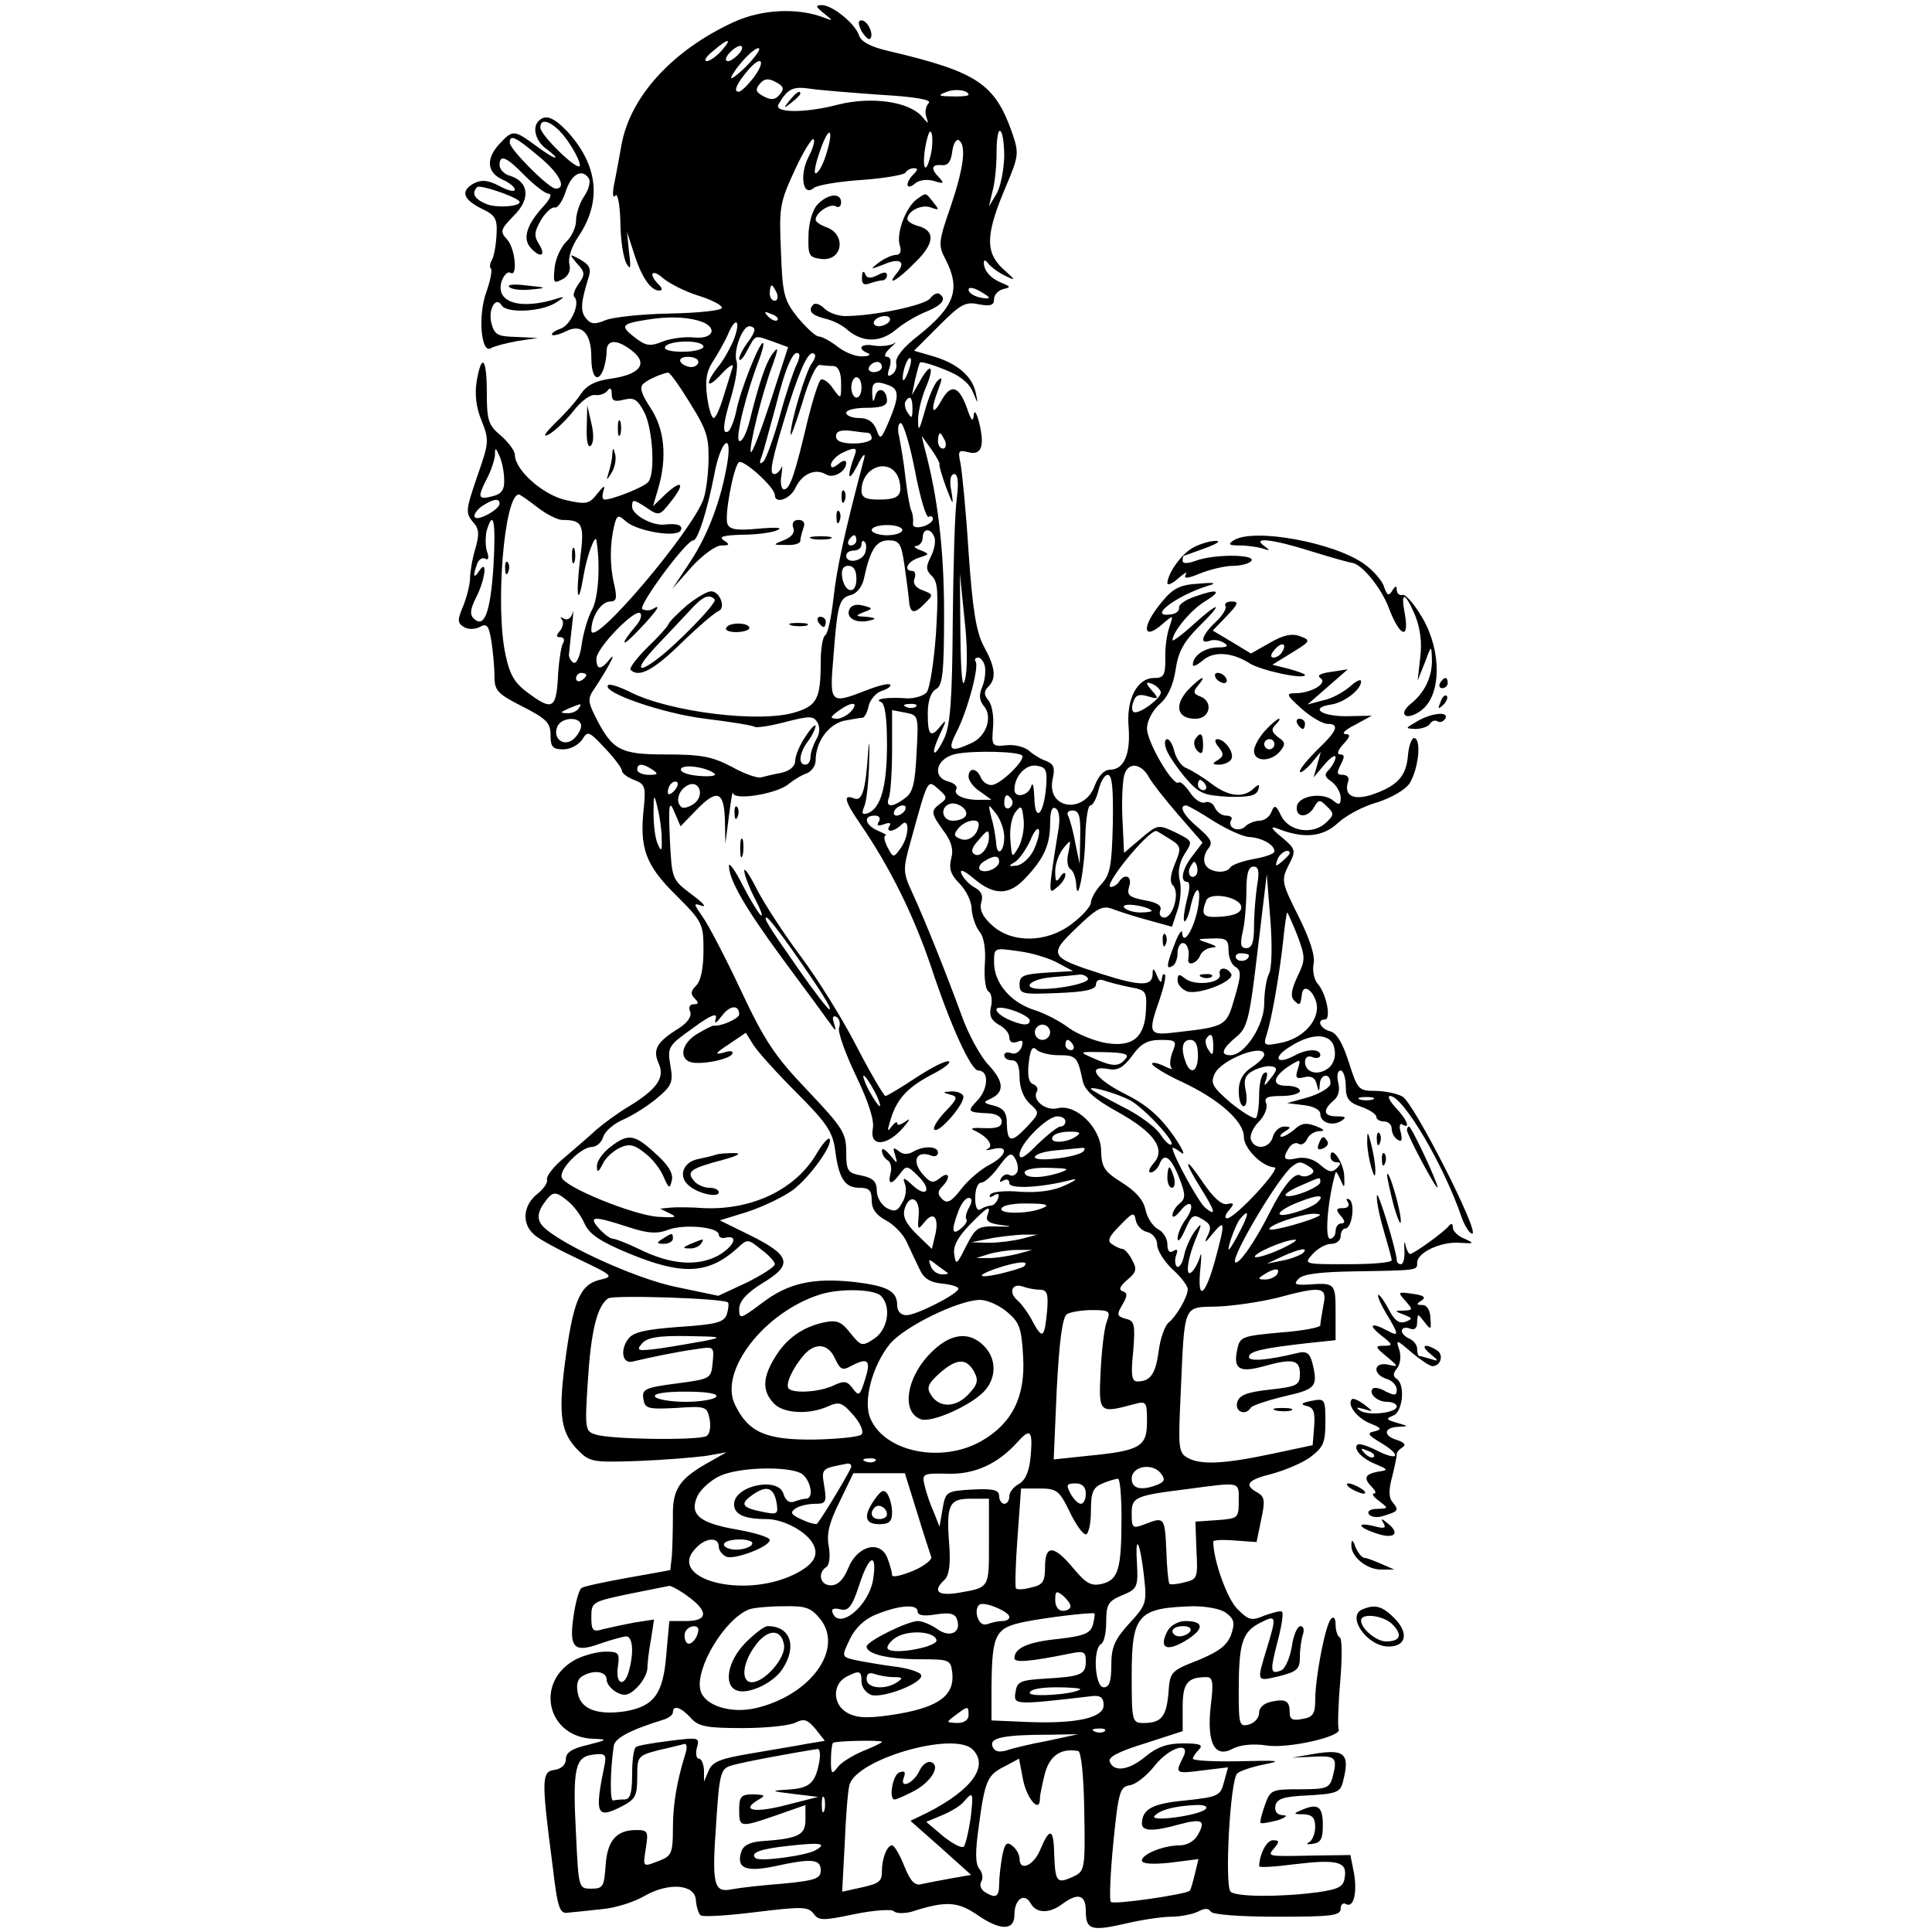 <?xml version="1.0" standalone="no"?>
<!DOCTYPE svg PUBLIC "-//W3C//DTD SVG 20010904//EN"
 "http://www.w3.org/TR/2001/REC-SVG-20010904/DTD/svg10.dtd">
<svg version="1.0" xmlns="http://www.w3.org/2000/svg"
 width="379pt" height="379pt" viewBox="0 0 379 379"
 preserveAspectRatio="xMidYMid meet">
<g transform="translate(0,379) scale(0.1,-0.1)"
fill="#000000" stroke="none">
<path d="M1616 3764 c19 -15 19 -16 -1 -8 -51 19 -120 16 -175 -9 -120 -55
-204 -146 -221 -242 -4 -22 -10 -56 -14 -75 -4 -19 -3 -30 2 -24 4 7 9 -15 10
-51 0 -35 6 -72 12 -82 8 -14 9 -9 5 22 l-4 40 14 -43 c15 -47 33 -72 49 -72
7 0 7 4 -1 12 -21 21 -13 32 9 12 12 -10 43 -26 69 -34 26 -8 47 -19 46 -24 0
-5 -46 -10 -101 -11 -55 -1 -112 -7 -127 -13 -21 -9 -29 -8 -38 3 -12 14 -11
31 5 82 5 16 1 24 -17 34 -22 12 -22 11 -6 -8 16 -17 16 -22 3 -40 -8 -11 -12
-23 -8 -26 12 -12 -8 -56 -28 -62 -11 -4 -18 -9 -16 -12 3 -2 15 1 27 7 31 16
50 -3 50 -51 0 -40 13 -52 24 -23 3 9 6 24 6 35 0 24 21 24 51 0 31 -25 14
-46 -44 -54 -29 -4 -46 -13 -57 -29 -8 -13 -30 -38 -50 -57 -22 -22 -27 -30
-13 -23 12 7 34 28 48 46 15 19 33 33 43 31 9 -1 20 3 24 9 5 7 8 4 8 -7 0
-13 5 -16 24 -11 20 5 27 0 40 -25 16 -31 22 -118 8 -136 -7 -10 -70 -35 -86
-35 -5 0 -5 8 -2 18 4 11 0 9 -12 -6 -16 -21 -22 -22 -62 -13 -45 10 -100 59
-100 89 0 7 -12 24 -27 37 -25 21 -28 30 -28 84 0 69 -10 80 -20 23 -4 -26 -1
-52 10 -78 15 -38 14 -43 -9 -109 -22 -64 -23 -71 -9 -88 13 -14 14 -24 5 -55
-6 -20 -10 -46 -10 -57 0 -11 -6 -35 -13 -53 -12 -28 -12 -34 1 -42 8 -5 21
-5 31 0 14 8 18 3 23 -28 3 -20 6 -51 6 -69 0 -28 6 -34 55 -59 47 -24 55 -32
55 -56 0 -23 4 -28 25 -28 14 0 30 9 37 19 11 18 13 17 45 -17 18 -19 33 -39
33 -44 0 -5 11 -13 24 -18 21 -8 23 -13 19 -54 -9 -79 3 -113 63 -172 52 -52
54 -56 54 -108 0 -34 -5 -60 -14 -69 -11 -11 -12 -17 -3 -26 8 -8 8 -11 -2
-11 -8 0 -11 -6 -7 -15 3 -9 -5 -21 -22 -32 -44 -27 -52 -42 -40 -69 13 -28
-3 -51 -61 -86 -20 -12 -47 -32 -61 -44 -14 -13 -42 -37 -63 -55 -21 -17 -36
-37 -34 -43 2 -6 -7 -19 -20 -29 -27 -22 -30 -58 -5 -79 9 -9 49 -30 87 -48
69 -33 70 -34 40 -41 -38 -10 -51 -43 -67 -164 -13 -102 -8 -136 27 -171 22
-22 29 -23 117 -20 51 2 111 7 133 10 l40 7 -30 -17 c-62 -34 -76 -54 -75
-109 0 -27 -1 -62 -2 -77 -2 -16 -3 -28 -3 -28 0 0 -37 -7 -83 -15 -45 -8 -87
-17 -91 -20 -5 -3 -12 -28 -16 -56 -9 -62 1 -72 53 -53 20 7 43 13 50 14 13 0
16 -30 6 -67 -9 -34 -27 -28 -22 7 4 27 2 30 -24 30 -16 0 -42 -7 -58 -15 -82
-43 -58 -153 34 -156 29 -1 28 -2 -11 -12 -31 -7 -43 -15 -43 -28 0 -11 -9
-19 -22 -21 -26 -3 -26 -19 -4 -188 10 -85 14 -95 31 -92 11 1 41 4 67 7 25 2
62 14 81 25 48 28 100 24 102 -7 1 -13 5 -26 9 -30 3 -4 52 -1 108 6 91 11
103 11 114 -3 10 -14 18 -14 80 -1 39 8 73 10 77 6 5 -5 21 -5 36 -1 65 21 89
20 126 -5 47 -33 75 -33 75 -1 0 31 20 44 32 22 11 -20 37 -20 62 -1 31 23 46
18 46 -14 0 -37 11 -40 80 -24 30 7 70 13 88 13 18 0 42 5 52 10 13 7 21 7 25
0 4 -6 58 -10 131 -10 106 0 124 2 124 16 0 8 5 12 10 9 15 -9 23 21 16 61
l-7 35 -72 -1 c-94 -2 -91 -2 -77 15 10 12 10 15 -3 15 -12 0 -26 -26 -27 -51
0 -3 32 -1 70 4 83 10 103 5 98 -25 -2 -19 -11 -24 -53 -30 -76 -10 -160 -9
-171 1 -12 13 -1 218 13 232 5 5 29 13 54 18 36 7 27 8 -48 6 -51 -1 -93 1
-93 5 0 3 5 11 12 18 9 9 2 12 -31 12 -31 0 -51 -7 -73 -25 -33 -28 -63 -32
-71 -11 -4 9 17 20 69 36 l74 24 0 47 c0 47 9 59 47 59 12 0 14 -10 8 -57 -8
-73 8 -103 44 -83 14 7 39 10 65 6 42 -7 151 18 142 32 -2 4 -1 46 3 92 4 47
4 87 -1 88 -4 2 -8 13 -8 25 0 13 -4 17 -9 11 -11 -11 -31 -114 -31 -160 0
-26 -5 -33 -25 -36 -19 -4 -25 -1 -25 12 0 23 -7 28 -35 22 -15 -3 -25 -11
-25 -22 0 -10 -9 -20 -20 -23 -19 -5 -20 0 -20 66 0 94 7 115 41 133 33 17 34
15 14 -50 -20 -66 -21 -65 25 -54 35 9 40 14 40 38 0 16 3 35 6 44 3 9 1 16
-5 16 -6 0 -14 -18 -17 -41 -4 -22 -13 -43 -21 -46 -21 -8 -22 -2 -7 56 8 30
12 56 9 59 -2 3 -17 -1 -34 -7 -26 -11 -31 -10 -54 13 -20 20 -47 96 -47 132
0 3 19 4 42 2 l43 -3 9 44 c8 36 7 45 -7 53 -28 15 -20 25 29 37 25 7 59 21
75 33 25 19 29 28 29 68 0 46 -1 47 -27 42 -20 -4 -23 -7 -10 -10 14 -3 17
-12 15 -40 l-3 -37 -80 -17 c-94 -20 -139 -22 -165 -8 -18 10 -19 19 -14 123
8 183 4 172 72 174 31 1 84 9 117 17 89 24 99 22 91 -15 -3 -17 -6 -35 -6 -39
0 -4 -36 -11 -79 -14 -75 -7 -79 -8 -84 -34 -8 -37 4 -45 49 -33 60 17 74 14
74 -14 0 -22 -5 -25 -59 -31 -46 -5 -60 -11 -64 -25 -5 -19 17 -27 27 -10 3 4
33 14 66 22 62 14 66 19 54 67 -5 18 -12 22 -28 18 -62 -15 -96 -17 -96 -8 0
11 25 17 113 27 l57 6 0 55 c0 57 -1 58 -55 54 -25 -1 -28 1 -17 12 9 9 44 13
110 14 126 2 122 2 122 17 0 20 47 42 84 39 28 -2 29 -1 9 8 -13 5 -23 15 -23
22 0 8 -3 9 -8 3 -8 -11 -69 -55 -76 -55 -2 0 -7 8 -9 18 -2 9 -3 5 -2 -10 1
-16 -2 -28 -7 -28 -4 0 -8 3 -8 8 -1 21 -39 144 -39 126 -1 -11 6 -43 14 -70
8 -27 15 -52 15 -56 0 -5 -39 -8 -87 -8 -85 0 -86 0 -68 20 10 11 26 20 37 20
10 0 18 7 18 15 0 8 4 15 9 15 13 0 20 49 8 57 -6 3 -7 1 -3 -5 4 -7 1 -12
-10 -12 -13 0 -14 -3 -4 -15 9 -10 9 -15 1 -15 -6 0 -11 -7 -11 -15 0 -8 -5
-15 -11 -15 -11 0 -4 79 11 130 1 3 5 -4 10 -15 7 -17 8 -16 7 8 -1 27 -27 63
-27 38 0 -6 5 -11 12 -11 9 0 9 -3 0 -12 -9 -9 -16 -7 -31 6 -13 12 -30 17
-46 14 -27 -6 -30 -1 -16 21 5 7 13 11 19 7 5 -3 12 1 16 9 3 8 13 15 23 16
13 0 12 3 -6 10 -18 7 -28 6 -41 -6 -9 -8 -21 -15 -26 -15 -5 0 -2 5 6 10 13
8 13 10 -1 10 -9 0 -19 -9 -22 -20 -6 -23 -35 -27 -43 -6 -3 8 4 24 15 35 11
11 18 27 15 36 -5 12 2 15 30 15 20 0 36 5 36 10 0 6 -12 10 -26 10 -30 0 -28
17 5 39 23 14 23 14 17 -6 -6 -18 -3 -20 13 -16 13 3 21 -1 24 -14 4 -16 5
-16 6 0 1 21 21 23 21 2 0 -8 -18 -19 -42 -27 l-43 -12 33 -4 c18 -2 32 -9 32
-17 0 -17 23 -25 41 -14 11 7 9 9 -8 9 -27 0 -29 12 -7 31 10 8 13 21 9 36 -3
13 -1 23 5 23 5 0 10 -14 10 -31 0 -24 6 -32 30 -40 17 -6 30 -15 30 -20 0 -5
7 -9 15 -9 8 0 15 -6 15 -14 0 -8 5 -18 12 -22 8 -5 9 0 6 14 -4 12 -2 20 3
16 17 -10 9 10 -13 33 -12 13 -17 23 -11 23 25 0 105 -134 141 -240 6 -16 15
-30 20 -30 16 0 -115 258 -137 269 -11 6 -35 11 -54 11 -32 0 -34 3 -51 56
-12 38 -24 58 -37 61 -19 5 -27 23 -10 23 13 0 3 51 -14 70 -7 8 -11 26 -8 40
3 16 -8 49 -30 93 -33 66 -34 70 -19 100 15 29 14 31 -14 55 -20 16 -23 22 -9
17 52 -21 90 -17 119 10 16 15 51 34 78 41 27 9 54 24 63 37 17 27 24 85 10
89 -5 2 -11 -13 -13 -33 -3 -42 -21 -61 -71 -78 -37 -12 -56 -1 -46 27 2 6 -2
12 -11 12 -12 0 -12 4 -4 20 8 15 8 20 -1 20 -7 0 -5 8 6 20 14 15 15 20 4 20
-8 1 1 9 19 18 l33 18 -50 -1 c-51 0 -72 17 -29 23 25 4 58 29 58 45 0 6 -10
1 -22 -10 -13 -11 -36 -24 -53 -27 l-30 -8 40 35 39 34 -33 -5 c-21 -3 -28 -7
-21 -12 16 -10 -18 -30 -50 -30 -18 0 -16 -4 13 -30 19 -17 42 -30 51 -30 24
0 20 -13 -19 -50 -19 -19 -35 -38 -35 -43 0 -5 9 1 21 14 l20 24 -7 -25 -7
-25 21 25 c12 14 21 20 22 15 0 -6 -6 -17 -12 -24 -11 -10 -10 -15 5 -25 9 -7
17 -21 17 -31 0 -14 -3 -15 -14 -6 -21 18 -69 10 -72 -11 -3 -23 22 -23 34 -1
9 15 11 15 25 1 15 -14 14 -17 -3 -33 -26 -23 -72 -16 -87 15 -10 21 -13 22
-19 7 -3 -9 -14 -17 -23 -17 -9 0 -22 -5 -28 -11 -13 -13 -36 -3 -28 12 4 5
-1 9 -10 9 -8 0 -18 7 -22 16 -3 8 -12 13 -19 10 -8 -3 -21 6 -30 20 -9 13
-19 22 -22 19 -10 -9 -62 79 -62 106 0 14 10 34 24 47 16 13 27 36 32 67 5 36
16 56 46 86 50 49 41 51 -12 3 -22 -20 -40 -33 -40 -30 0 16 37 61 65 77 34
21 24 25 -23 8 -17 -6 -30 -15 -29 -21 1 -6 -6 -12 -15 -13 -49 -8 8 36 72 56
18 5 13 7 -19 4 -36 -2 -50 -9 -72 -36 -41 -49 -38 -79 4 -41 19 16 19 16 11
-8 -5 -14 -9 -42 -8 -62 0 -33 -3 -38 -22 -38 -33 0 -55 -41 -50 -97 4 -52 -9
-83 -37 -83 -11 0 -22 -12 -29 -30 -20 -58 -96 -48 -83 12 5 22 2 29 -12 35
-10 3 -25 12 -34 20 -9 8 -30 13 -45 11 -28 -3 -29 -1 -26 35 2 21 -2 45 -9
53 -9 11 -9 18 -1 26 17 17 15 38 -8 80 -15 28 -22 71 -30 185 -5 81 -13 160
-16 175 -5 23 -4 26 15 21 26 -7 33 11 22 57 -5 21 -10 27 -11 15 -1 -14 -5
-10 -13 14 -16 45 -32 49 -51 14 -18 -32 -21 -17 -5 24 8 22 8 25 -2 16 -6 -6
-18 -33 -25 -60 -10 -36 -13 -41 -13 -20 -1 15 6 44 14 64 19 44 12 55 -10 16
l-16 -28 6 30 c4 16 8 32 10 34 2 2 24 -4 48 -14 29 -11 47 -25 55 -43 11 -26
11 -26 6 -2 -7 32 -36 57 -83 71 l-38 11 49 49 c42 42 52 48 78 42 23 -4 30
-2 30 10 0 9 8 17 18 20 15 3 15 5 -3 12 -22 9 -35 24 -35 40 0 6 3 5 8 -1 4
-6 18 -17 32 -24 24 -12 24 -11 -4 14 -34 33 -32 68 8 162 25 59 25 64 11 105
-34 95 -68 118 -242 159 -35 8 -54 18 -58 31 -8 23 -52 59 -73 59 -13 0 -12
-3 4 -16z m-201 -74 c-10 -11 -23 -20 -29 -20 -6 1 0 10 13 20 30 26 39 26 16
0z m35 -5 c-7 -8 -17 -15 -22 -15 -6 0 -5 7 2 15 7 8 17 15 22 15 6 0 5 -7 -2
-15z m11 -28 c-19 -18 -30 -25 -26 -17 13 25 48 60 54 55 3 -3 -10 -20 -28
-38z m19 -17 c-12 -16 -26 -30 -31 -30 -11 0 -4 16 19 43 25 29 35 19 12 -13z
m50 -35 c-9 -11 -17 -12 -32 -4 -15 8 -17 13 -8 24 9 11 17 12 32 4 15 -8 17
-13 8 -24z m198 -1 c70 -4 100 -10 94 -16 -6 -6 -8 -18 -5 -27 5 -15 5 -15 -8
0 -26 30 -99 40 -164 24 -64 -17 -127 -17 -118 0 18 31 28 36 62 31 20 -3 83
-8 139 -12z m172 0 c0 -2 -15 -4 -32 -3 -27 0 -29 2 -13 8 18 8 45 4 45 -5z
m-280 -119 c-6 -19 -15 -35 -20 -35 -4 0 0 20 9 45 18 52 28 43 11 -10z m205
-2 c-10 -40 -17 -20 -9 23 5 24 9 32 12 21 2 -10 1 -30 -3 -44z m145 -1 c-1
-26 -7 -58 -15 -72 l-15 -25 7 30 c5 17 8 51 8 77 0 25 3 44 7 41 5 -2 8 -25
8 -51z m-384 0 c-18 -35 -11 -79 10 -61 7 6 50 13 94 16 44 3 83 10 86 14 3 5
10 9 17 9 8 0 8 -3 -1 -12 -17 -17 -15 -33 3 -18 8 7 24 9 37 5 19 -6 21 -5
11 6 -18 18 -16 27 5 25 12 -1 18 8 20 27 2 15 8 25 13 22 15 -10 10 -53 -16
-130 -24 -69 -25 -76 -10 -104 30 -59 18 -92 -53 -149 -29 -22 -46 -43 -44
-54 2 -9 -2 -19 -9 -23 -8 -5 -9 -1 -4 14 4 13 2 21 -5 21 -7 0 -4 8 7 18 10
9 13 13 6 8 -7 -4 -24 -6 -38 -4 -26 5 -35 -6 -12 -15 6 -3 1 -6 -11 -6 -13
-1 -35 8 -49 19 -14 11 -31 20 -37 20 -6 0 -24 17 -41 37 -27 34 -30 45 -33
130 -4 87 -2 96 27 159 17 37 34 64 37 61 3 -3 -1 -18 -10 -35z m-62 -267 c3
-8 1 -15 -4 -15 -6 0 -10 7 -10 15 0 8 2 15 4 15 2 0 6 -7 10 -15z m416 -9 c0
-2 -9 -2 -20 1 -11 3 -20 9 -20 15 0 5 9 4 20 -2 11 -6 20 -12 20 -14z m-415
-44 c-3 -3 -11 0 -18 7 -9 10 -8 11 6 5 10 -3 15 -9 12 -12z m-155 -1 c39 -11
32 -37 -8 -33 -19 2 -47 -2 -62 -8 -25 -10 -33 -9 -56 9 -28 22 -25 26 26 34
38 6 72 6 100 -2z m70 -36 c-6 -15 -19 -39 -30 -53 -29 -36 -24 -48 6 -15 15
16 24 21 21 12 -3 -10 -11 -35 -18 -58 -7 -23 -15 -41 -19 -41 -4 0 -10 19
-13 43 -4 30 -1 49 11 67 9 14 23 38 30 54 15 36 26 29 12 -9z m40 18 c0 -5
-7 -17 -15 -27 -8 -11 -15 -25 -15 -30 1 -6 8 1 16 17 17 31 13 30 50 17 l30
-11 -34 -105 c-19 -58 -36 -103 -39 -101 -5 6 22 117 43 172 11 31 11 36 1 23
-14 -17 -28 -59 -47 -136 -6 -23 -15 -40 -20 -37 -8 5 14 95 39 159 6 16 10
31 8 33 -6 5 -46 -95 -53 -135 -4 -18 -11 -35 -15 -38 -13 -8 -11 14 6 70 8
28 13 57 10 67 -7 20 11 69 25 69 5 0 10 -3 10 -7z m-100 -33 c0 -5 -18 -10
-41 -10 -24 0 -38 4 -34 10 3 6 22 10 41 10 19 0 34 -4 34 -10z m182 -37 c-5
-10 -20 -54 -32 -98 -12 -44 -27 -84 -32 -90 -8 -7 -9 -4 -4 9 4 11 16 56 28
100 19 76 35 112 45 102 3 -2 0 -13 -5 -23z m31 5 c-12 -15 -43 -119 -42 -140
0 -7 10 21 23 62 12 42 27 75 34 74 7 -1 19 -2 27 -2 10 -1 15 -13 15 -34 0
-32 0 -32 -16 -10 -8 12 -19 20 -24 17 -4 -3 -15 -37 -25 -77 -25 -106 -35
-138 -47 -138 -5 0 -8 12 -5 28 2 15 2 21 0 15 -3 -7 -9 -13 -14 -13 -11 0 -6
25 28 135 25 78 41 111 51 100 3 -2 0 -10 -5 -17z m-223 2 c0 -5 -6 -10 -14
-10 -8 0 -18 5 -21 10 -3 6 3 10 14 10 12 0 21 -4 21 -10z m411 -21 c-5 -13
-10 -19 -10 -12 -1 15 10 45 15 40 3 -2 0 -15 -5 -28z m-51 11 c0 -5 -7 -10
-16 -10 -8 0 -12 5 -9 10 3 6 10 10 16 10 5 0 9 -4 9 -10z m-394 -43 c49 -76
54 -88 54 -134 0 -27 -4 -62 -9 -79 -17 -59 -220 -299 -221 -261 0 27 19 57
37 57 12 0 14 6 8 33 -9 36 -9 80 0 116 5 21 8 22 23 8 22 -19 98 -32 107 -18
6 10 -6 15 -31 12 -24 -3 -64 19 -64 35 0 15 2 15 27 -1 26 -18 27 -17 49 11
29 36 22 45 -11 14 l-24 -23 10 34 c18 61 13 117 -15 159 -19 29 -22 41 -13
48 11 9 35 19 47 21 3 1 14 -14 26 -32z m354 3 c0 -11 -4 -20 -10 -20 -5 0
-10 9 -10 20 0 11 5 20 10 20 6 0 10 -9 10 -20z m54 4 c20 -8 20 -22 0 -70
-16 -37 -17 -38 -25 -16 -6 15 -17 22 -34 22 -14 0 -25 5 -25 10 0 6 18 10 40
10 28 0 40 4 40 14 0 22 -18 29 -23 9 -4 -14 -5 -13 -6 5 -1 23 6 26 33 16z
m46 -46 c0 -18 -2 -20 -9 -8 -6 8 -7 18 -5 22 9 14 14 9 14 -14z m5 -122 c10
-52 22 -93 27 -90 4 3 8 1 8 -4 0 -5 -9 -12 -20 -15 -12 -3 -20 -1 -19 6 1 7
0 19 -4 27 -3 8 -8 38 -11 65 -3 28 -9 62 -12 78 -4 15 -2 27 3 27 5 0 18 -42
28 -94z m-92 75 c4 -1 7 -5 7 -11 0 -5 -16 -10 -35 -10 -24 0 -35 5 -35 14 0
10 9 13 28 11 15 -2 30 -4 35 -4z m151 -16 c3 -8 1 -15 -4 -15 -6 0 -10 7 -10
15 0 8 2 15 4 15 2 0 6 -7 10 -15z m-11 -46 c-1 -3 5 -23 13 -45 14 -37 15
-37 10 -6 -4 20 -1 32 6 32 7 0 9 -16 5 -47 -4 -27 -7 -136 -8 -244 -1 -154
-5 -203 -17 -228 -8 -17 -17 -30 -19 -27 -3 2 3 19 12 38 11 23 12 28 2 16
-21 -27 -27 -22 -27 22 0 25 6 42 16 48 13 7 16 31 16 148 0 124 -12 228 -38
324 l-6 25 18 -25 c10 -14 18 -28 17 -31z m-416 4 c-12 -73 -38 -142 -73 -195
l-35 -53 38 43 c21 23 47 42 58 42 17 0 17 2 5 10 -11 7 -1 10 35 11 28 0 59
4 70 9 12 5 -2 6 -36 3 -44 -4 -57 -2 -62 9 -6 16 11 108 22 121 8 8 71 -49
71 -64 0 -19 31 -8 41 15 13 27 39 38 60 25 14 -8 39 6 39 23 0 6 -7 5 -15 -2
-10 -8 -15 -9 -15 -2 0 6 9 16 19 22 26 13 34 13 28 -2 -16 -44 -14 -57 4 -23
11 23 18 29 14 15 -39 -147 -54 -218 -60 -274 -4 -36 -11 -69 -16 -72 -5 -3
-9 -26 -9 -52 0 -72 -7 -86 -49 -99 -69 -22 -246 0 -324 39 -22 11 -41 17 -44
14 -14 -14 108 -56 191 -66 49 -6 93 -13 97 -16 4 -2 31 2 61 10 47 12 54 12
62 -2 5 -9 4 -22 -3 -33 -6 -11 -11 -26 -11 -34 0 -8 -4 -15 -10 -15 -15 0
-12 23 5 46 8 10 14 24 15 29 0 6 -9 -3 -20 -20 -11 -16 -20 -38 -20 -47 0
-11 -10 -20 -27 -24 -16 -3 -33 -7 -40 -9 -7 -2 -33 7 -58 21 -38 20 -60 24
-129 24 -90 0 -105 8 -139 76 -13 26 -14 34 -3 50 25 37 48 79 33 62 -18 -23
-27 -23 -27 0 0 21 76 99 86 89 4 -4 0 -15 -8 -24 -33 -39 -30 -46 5 -9 37 39
46 53 27 41 -5 -3 -14 -3 -20 0 -9 6 86 135 100 135 9 0 27 57 41 128 12 66
36 89 26 25z m-438 -34 c1 -19 -5 -28 -21 -32 -30 -8 -32 -4 -14 32 9 16 16
38 17 48 0 16 1 16 9 -2 5 -11 9 -32 9 -46z m775 -1 c7 -30 -1 -38 -40 -38
-26 0 -34 4 -34 18 1 50 61 66 74 20z m-710 -53 c18 -14 40 -25 49 -25 40 0
44 -8 35 -77 -9 -75 -4 -97 7 -31 6 37 23 82 25 68 8 -48 4 -111 -8 -135 -9
-16 -18 -48 -21 -70 -3 -22 -10 -38 -16 -35 -5 3 -9 10 -9 16 1 6 3 31 6 55 3
24 3 36 1 26 -3 -10 -9 -14 -16 -11 -7 4 -9 4 -5 -1 4 -4 3 -14 -3 -22 -9 -10
-8 -13 0 -13 7 0 9 -5 6 -11 -4 -5 -8 -32 -10 -58 -3 -70 -10 -76 -54 -44 -30
21 -40 36 -49 77 -21 94 -3 316 26 316 2 0 18 -11 36 -25z m-74 7 c0 -11 -41
-34 -48 -27 -4 4 2 13 12 21 22 15 36 18 36 6z m-12 -123 c-6 -91 -18 -123
-39 -102 -8 8 -6 19 5 41 18 35 23 78 6 52 -11 -17 -13 -10 -4 14 3 9 11 13
16 10 6 -4 8 2 3 15 -3 11 -3 30 0 41 13 42 18 17 13 -71z m802 71 c0 -5 -13
-10 -30 -10 -16 0 -30 5 -30 10 0 6 14 10 30 10 17 0 30 -4 30 -10z m63 -14
c3 -7 0 -24 -7 -38 -10 -20 -10 -26 2 -38 12 -11 13 -32 8 -114 -4 -55 -12
-106 -18 -114 -6 -7 -23 -12 -37 -12 -39 3 -68 -1 -53 -7 8 -3 12 -30 12 -83
0 -82 -12 -125 -37 -135 -12 -4 -13 -1 -8 12 5 10 9 50 10 88 1 39 0 48 -2 20
-5 -77 -12 -98 -28 -91 -21 8 -19 -4 11 -48 60 -87 107 -183 141 -284 38 -115
78 -202 92 -202 21 0 20 -34 0 -57 -23 -24 -22 -25 21 -27 15 -1 25 -7 25 -16
0 -11 -10 -14 -35 -13 -19 1 -28 0 -20 -4 27 -12 41 -31 27 -37 -6 -3 -2 -3
11 0 32 8 27 -13 -7 -31 -16 -8 -41 -29 -55 -47 -20 -26 -28 -30 -38 -20 -9 9
-9 15 0 24 18 18 14 32 -4 17 -14 -11 -19 -10 -36 10 -20 25 -9 45 19 34 7 -3
13 0 13 6 0 13 -29 14 -50 1 -9 -5 -19 -5 -27 2 -11 8 -12 7 -7 -8 5 -18 5
-18 -10 0 -9 11 -16 15 -16 9 0 -7 5 -15 11 -19 6 -3 9 -15 6 -25 -6 -24 2
-24 19 -1 12 16 14 16 35 -5 28 -27 17 -44 -11 -18 -17 16 -20 16 -15 3 4 -9
2 -26 -5 -37 -9 -17 -15 -19 -30 -11 -11 6 -20 21 -20 34 0 18 -7 25 -30 30
-27 5 -30 9 -30 46 0 38 -7 48 -76 121 -64 67 -84 97 -131 197 -30 64 -64 129
-75 144 -18 26 -18 27 -1 21 10 -3 1 7 -21 23 -38 29 -38 29 -42 109 -3 69 -1
76 9 52 l12 -28 29 30 c42 44 56 40 58 -16 l1 -48 7 55 c4 30 7 50 8 44 3 -15
87 -1 109 18 10 8 26 18 36 21 9 4 17 15 17 25 0 36 24 70 55 78 16 3 33 6 36
6 4 -1 10 9 13 23 3 13 15 27 27 30 11 4 18 9 15 12 -3 3 -23 -2 -46 -11 -72
-28 -73 -27 -65 67 8 103 11 114 35 120 11 3 22 17 25 33 12 56 24 74 48 74
21 0 25 -6 31 -47 4 -27 8 -58 9 -70 2 -27 10 -29 32 -6 16 16 16 17 -5 25
-14 5 -20 14 -16 23 3 8 1 15 -4 15 -19 0 -10 19 13 26 21 7 21 7 2 15 -11 4
-14 8 -7 8 6 1 12 8 12 16 0 19 16 20 23 1z m-153 -6 c0 -5 -5 -10 -11 -10 -5
0 -7 5 -4 10 3 6 8 10 11 10 2 0 4 -4 4 -10z m17 -25 c-7 -17 -37 -21 -37 -5
0 6 7 10 15 10 8 0 15 5 15 12 0 6 3 9 6 5 4 -3 4 -13 1 -22z m-17 -51 c0 -31
-23 -28 -28 4 -2 15 2 22 12 22 11 0 16 -9 16 -26z m213 -197 c-5 -21 -8 6 -9
89 l-1 119 9 -89 c6 -51 6 -102 1 -119z m39 26 c2 -10 0 -28 -5 -40 -7 -16 -6
-27 3 -38 18 -21 5 -60 -25 -73 -41 -19 -47 -14 -29 21 21 40 45 128 38 139
-3 4 -1 8 5 8 5 0 11 -8 13 -17z m-782 -17 c0 -3 -4 -8 -10 -11 -5 -3 -10 -1
-10 4 0 6 5 11 10 11 6 0 10 -2 10 -4z m1127 -33 c4 -11 -46 -48 -54 -39 -3 3
-3 12 1 21 4 12 12 14 28 9 21 -6 22 -5 8 11 -13 15 -13 18 -1 14 8 -3 16 -10
18 -16z m-1142 -33 c-3 -5 -14 -10 -23 -9 -14 0 -13 2 3 9 27 11 27 11 20 0z
m535 -5 c-7 -8 -20 -15 -29 -15 -13 1 -13 3 3 15 26 19 42 19 26 0z m127 9
c-3 -3 -12 -4 -19 -1 -8 3 -5 6 6 6 11 1 17 -2 13 -5z m1 -91 c-3 -60 -7 -78
-23 -89 -25 -19 -39 -18 -31 2 3 9 6 51 6 93 l0 78 26 -5 c26 -5 26 -6 22 -79z
m-658 53 c0 -7 -7 -19 -15 -26 -19 -16 -41 1 -32 24 8 20 47 21 47 2z m865
-58 c8 -8 -43 -58 -60 -58 -9 0 -18 7 -21 15 -8 19 -24 20 -24 1 0 -7 10 -21
23 -29 l22 -16 -22 0 c-30 -1 -54 9 -47 21 3 5 -4 12 -16 15 -33 9 -23 46 15
54 35 7 122 5 130 -3z m-725 -28 c12 -8 11 -10 -7 -10 -13 0 -23 5 -23 10 0
13 11 13 30 0z m122 -8 c4 -4 -10 -6 -32 -4 -23 2 -37 8 -34 14 6 10 53 2 66
-10z m650 -27 c-5 -55 -22 -69 -23 -19 -1 21 -3 31 -6 22 -5 -19 -33 -25 -33
-7 0 26 22 50 43 47 19 -3 22 -8 19 -43z m202 20 c6 -11 32 -44 58 -74 l47
-54 -19 -25 c-21 -26 -26 -52 -11 -52 6 0 5 -15 -1 -36 -5 -20 -7 -38 -5 -41
3 -2 8 9 12 26 10 47 23 46 15 0 -8 -42 -29 -76 -31 -49 0 8 -7 -1 -14 -20
-17 -43 -18 -53 -5 -45 6 3 10 15 10 26 0 10 5 19 10 19 9 0 14 -14 11 -32 -2
-14 17 -8 23 7 3 8 13 15 23 16 12 1 10 3 -7 9 -24 8 -23 8 8 9 28 1 32 -2 32
-24 0 -13 6 -28 14 -32 11 -7 11 -16 -2 -60 -16 -56 -17 -57 -114 -68 -55 -7
-57 -3 -33 65 8 24 13 45 10 48 -3 3 -5 -1 -6 -9 0 -8 -4 -6 -9 6 -7 17 -9 17
-9 3 -1 -23 -24 -23 -102 2 -100 32 -103 37 -47 90 40 39 51 44 70 37 13 -5
44 -15 70 -22 l47 -13 11 33 c6 18 8 45 4 59 -4 17 0 35 10 51 16 25 16 25
-18 42 -34 16 -35 16 -68 -12 l-33 -28 -3 64 c-2 35 0 74 3 87 7 28 33 26 49
-3z m-71 -91 c-2 -82 -5 -100 -23 -119 -11 -12 -20 -28 -20 -36 -1 -8 -17 -26
-37 -41 -49 -38 -118 -39 -157 -3 -19 17 -25 31 -21 45 4 13 0 22 -13 29 -11
6 -22 18 -26 27 -4 10 5 7 25 -10 39 -33 69 -33 101 2 36 38 48 65 48 107 0
24 4 34 11 29 7 -4 9 -21 5 -43 -20 -125 -20 -127 -3 -112 10 7 17 19 17 25 0
6 -5 4 -10 -4 -8 -12 -10 -10 -10 11 0 14 7 34 16 45 15 18 15 18 10 -8 -4
-15 -2 -30 4 -33 5 -3 10 -16 11 -28 2 -47 17 27 18 91 1 34 5 62 10 62 5 0
12 14 16 30 4 17 12 30 18 30 9 0 11 -28 10 -96z m-861 64 c-7 -7 -12 -8 -12
-2 0 6 3 14 7 17 3 4 9 5 12 2 2 -3 -1 -11 -7 -17z m39 -25 c-9 -6 -19 -9 -23
-7 -14 9 -8 33 10 43 23 13 36 -19 13 -36z m484 1 c-20 -15 -19 -19 6 -54 15
-20 20 -36 15 -54 -5 -20 -1 -32 16 -49 13 -13 24 -35 24 -50 1 -15 8 -35 15
-44 9 -10 13 -34 11 -63 -2 -27 1 -51 7 -55 6 -3 8 -17 5 -30 -4 -17 0 -26 15
-35 12 -6 21 -17 21 -25 0 -9 6 -12 15 -9 11 5 13 2 9 -10 -4 -10 -13 -15 -20
-12 -8 3 -14 1 -14 -4 0 -6 7 -10 15 -10 10 0 15 -10 15 -33 0 -21 8 -41 20
-52 20 -18 20 -18 -7 -47 -30 -31 -37 -29 -38 9 0 20 -6 29 -25 34 -21 5 -22
7 -8 13 29 13 28 34 -3 67 -16 17 -40 61 -53 98 -30 82 -70 182 -96 239 -19
41 -19 46 -4 100 35 127 33 123 55 104 17 -15 18 -18 4 -28z m-547 -69 c1 -25
-1 -27 -8 -10 -5 11 -8 38 -8 60 0 38 1 39 8 10 4 -16 8 -43 8 -60z m687 76
c3 -5 1 -12 -5 -16 -5 -3 -10 1 -10 9 0 18 6 21 15 7z m-91 -32 c-3 -5 -14 -9
-25 -9 -21 0 -26 26 -6 33 15 5 39 -12 31 -24z m-119 11 c-3 -5 -11 -10 -16
-10 -6 0 -7 5 -4 10 3 6 11 10 16 10 6 0 7 -4 4 -10z m195 -52 c0 -30 -15 -40
-16 -10 -1 9 -4 31 -9 47 -7 29 -7 29 8 10 9 -11 17 -32 17 -47z m28 -20 c-13
-22 -13 -22 -16 15 -2 22 3 45 10 54 11 14 13 13 16 -15 2 -17 -3 -41 -10 -54z
m383 51 c26 -16 58 -31 71 -31 24 -2 48 -15 48 -28 0 -5 -18 -11 -40 -15 -22
-4 -42 -11 -46 -16 -9 -15 -44 -10 -50 6 -4 8 -1 22 6 30 10 12 6 19 -19 41
-29 24 -40 44 -24 44 3 0 28 -14 54 -31z m-262 -31 l-1 -53 -9 43 c-4 23 -11
47 -14 52 -3 6 1 10 9 10 13 0 16 -11 15 -52z m-395 30 c-5 -8 -2 -9 10 -5 10
4 15 3 11 -3 -9 -14 9 -12 23 2 17 17 16 -23 -2 -47 -13 -18 -14 -18 -25 3 -6
12 -8 22 -4 23 4 0 -2 4 -14 9 -26 11 -31 30 -7 30 9 0 12 -5 8 -12z m196 -5
c-1 -20 -19 -35 -35 -29 -14 5 -15 9 -5 21 13 16 40 21 40 8z m108 -50 c-7
-15 -22 -29 -33 -31 -17 -2 -18 -1 -4 7 9 6 22 25 30 42 7 18 15 27 17 21 2
-6 -3 -24 -10 -39z m-88 25 c0 -21 -17 -41 -28 -34 -8 4 -6 13 6 26 19 23 22
24 22 8z m355 -4 c22 -14 23 -17 10 -48 -9 -22 -11 -36 -4 -43 14 -14 0 -63
-17 -63 -7 0 -11 6 -8 14 4 9 -6 16 -31 20 -30 6 -35 10 -30 27 7 20 -9 27
-20 9 -3 -5 -11 -10 -16 -10 -17 0 70 108 89 110 1 0 13 -7 27 -16z m235 -28
c0 -2 -7 -9 -15 -16 -13 -11 -14 -10 -9 4 5 14 24 23 24 12z m-570 -16 c0 -13
-28 -25 -38 -16 -3 4 0 11 8 16 20 13 30 12 30 0z m386 -27 c-10 -10 -19 5
-10 18 6 11 8 11 12 0 2 -7 1 -15 -2 -18z m120 -20 c-3 -21 -6 -57 -6 -80 0
-31 -4 -43 -15 -43 -11 0 -13 7 -7 33 4 17 7 53 7 80 0 33 4 47 14 47 10 0 12
-9 7 -37z m23 -174 c-5 -10 -9 -36 -9 -58 0 -42 -38 -101 -66 -101 -21 0 -17
12 10 35 23 18 27 34 43 170 l18 150 7 -89 c4 -51 3 -97 -3 -107z m-54 131 c0
-10 -13 -16 -37 -18 -38 -3 -43 2 -32 31 7 19 69 7 69 -13z m-176 -6 c2 -2 -7
-4 -22 -4 -14 0 -29 5 -32 10 -6 10 42 4 54 -6z m286 -49 c16 -43 16 -48 0
-81 -12 -26 -14 -39 -6 -47 11 -11 12 -9 15 13 2 20 21 9 28 -16 9 -33 -25
-72 -71 -80 -30 -6 -33 -5 -27 14 11 33 26 122 33 185 3 31 7 57 8 57 1 0 10
-20 20 -45z m-470 -54 l30 -16 -52 -3 c-45 -3 -53 -6 -53 -23 0 -19 5 -20 75
-17 55 2 75 7 75 17 0 7 6 11 14 8 8 -3 31 -9 50 -13 34 -6 36 -8 34 -45 -2
-54 -26 -74 -79 -65 -22 4 -55 17 -73 30 -17 13 -48 29 -68 35 -46 15 -78 53
-78 93 0 29 0 29 48 22 26 -3 61 -14 77 -23z m375 15 c0 -11 -19 -15 -25 -6
-3 5 1 10 9 10 9 0 16 -2 16 -4z m-316 -45 c6 -8 -48 -21 -91 -21 -41 0 -24
19 20 23 23 2 47 4 54 5 6 1 14 -2 17 -7z m-684 -71 c0 -8 -36 -24 -50 -22 -3
0 -17 -7 -32 -16 -29 -17 -37 -46 -15 -55 18 -7 76 4 83 15 4 6 -3 8 -17 3
-18 -5 -16 -1 10 16 l34 23 15 -24 c9 -14 47 -56 85 -94 58 -58 70 -76 75
-110 7 -57 19 -76 47 -76 20 0 25 -5 25 -25 0 -17 9 -29 28 -39 15 -8 34 -27
41 -43 7 -15 18 -39 25 -53 8 -18 21 -26 44 -28 18 -2 32 -6 32 -10 0 -10 -82
-52 -102 -52 -11 0 -18 8 -18 19 0 28 -18 38 -83 46 -82 9 -131 -2 -182 -41
-43 -32 -45 -33 -45 -11 1 15 14 30 46 50 60 36 55 54 -23 93 l-61 30 55 17
c30 10 70 29 89 43 34 26 80 91 71 100 -2 3 -14 -10 -25 -29 -41 -70 -126
-111 -221 -107 -25 2 -55 2 -66 1 l-20 -2 20 -10 c15 -7 9 -8 -25 -6 -49 4
-182 58 -188 77 -6 16 38 60 59 60 9 0 19 9 22 19 3 11 20 26 38 34 19 8 49
27 67 42 30 25 33 32 27 65 -6 36 -4 39 44 73 35 26 49 31 45 19 -3 -12 0 -10
12 5 15 21 34 23 34 3z m570 -12 c0 -11 -15 -10 -44 3 -14 7 -23 15 -21 20 6
9 65 -12 65 -23z m40 -23 c0 -8 -7 -15 -15 -15 -8 0 -15 7 -15 15 0 8 7 15 15
15 8 0 15 -7 15 -15z m320 -27 c0 -18 -2 -20 -9 -8 -6 8 -7 18 -5 22 9 14 14
9 14 -14z m238 -7 c3 -15 -3 -30 -13 -37 -20 -15 -45 -8 -45 13 0 9 6 13 15 9
8 -3 15 -1 15 4 0 13 -26 13 -51 -1 -36 -19 -43 -3 -8 18 45 29 83 26 87 -6z
m-513 9 c3 -5 1 -10 -4 -10 -6 0 -11 5 -11 10 0 6 2 10 4 10 3 0 8 -4 11 -10z
m195 -14 c-5 -13 -6 -27 -2 -31 4 -4 -3 -2 -15 4 -13 6 -23 8 -23 4 0 -4 27
-21 60 -36 72 -34 120 -77 120 -107 0 -23 36 -59 60 -60 15 0 -77 -100 -93
-100 -5 0 -4 7 4 16 11 13 10 15 -4 12 -11 -2 -27 13 -47 42 -36 54 -40 46 -5
-10 29 -46 32 -58 9 -39 -13 11 -64 104 -64 117 0 2 8 -2 17 -9 10 -8 2 9 -17
36 -26 36 -51 58 -93 79 -58 29 -77 57 -33 49 18 -4 30 3 47 26 17 24 30 31
56 31 30 0 32 -2 23 -24z m50 -6 c0 -32 -14 -40 -24 -14 -10 27 -7 44 9 44 10
0 15 -10 15 -30z m-273 0 c34 0 37 -3 47 -51 4 -18 23 -35 68 -60 72 -40 96
-73 71 -101 -9 -10 -11 -18 -6 -18 6 0 13 7 17 15 9 25 22 17 39 -25 13 -33
13 -41 1 -51 -8 -6 -14 -17 -14 -23 0 -6 7 -2 15 8 21 27 31 12 11 -16 -9 -12
-16 -29 -16 -38 1 -8 7 0 15 18 13 29 16 31 34 20 16 -9 18 -16 10 -32 -8 -16
-5 -15 10 4 25 30 25 23 3 -58 -20 -69 -34 -73 -27 -8 2 23 2 32 -1 21 -3 -11
-10 -24 -15 -29 -14 -15 -11 20 6 62 14 34 13 35 -1 17 -8 -11 -18 -32 -21
-47 -3 -15 -9 -25 -14 -23 -4 3 -5 13 -2 22 4 11 3 14 -5 9 -8 -5 -12 0 -12
13 0 11 -8 25 -19 30 -10 6 -21 23 -24 38 -4 19 -19 36 -46 53 -35 22 -40 30
-41 62 0 45 -49 93 -85 84 -24 -6 -51 16 -41 33 3 5 0 11 -7 14 -9 3 -12 17
-9 42 3 26 7 34 15 26 6 -6 26 -11 44 -11z m131 -7 c-13 -16 -25 -16 -63 1
-30 13 -29 13 22 12 40 -1 49 -4 41 -13z m272 8 c0 -5 -11 -16 -25 -25 -17
-11 -25 -26 -25 -46 0 -17 4 -30 10 -30 5 0 7 13 4 29 -5 23 -2 32 15 41 12 6
28 10 36 8 11 -2 11 -7 -2 -23 -13 -17 -15 -17 -9 -2 3 11 2 16 -4 12 -6 -3
-10 -23 -10 -44 0 -21 -3 -40 -6 -44 -4 -3 -25 10 -49 29 -37 32 -41 39 -32
58 14 28 97 60 97 37z m-264 -89 c27 -14 89 -81 82 -87 -3 -3 -13 6 -22 20 -9
14 -43 39 -76 55 -33 17 -60 32 -60 34 0 6 53 -10 76 -22z m477 1 c-7 -2 -19
-2 -25 0 -7 3 -2 5 12 5 14 0 19 -2 13 -5z m-603 -43 c0 -5 -4 -10 -10 -10 -5
0 -25 -16 -45 -35 -24 -25 -35 -31 -35 -20 0 21 54 75 74 75 9 0 16 -4 16 -10z
m20 -30 c-20 -13 -53 -13 -45 0 3 6 18 10 33 10 21 0 24 -2 12 -10z m15 -29
c-14 -12 -95 -21 -95 -11 0 5 17 11 38 13 20 2 44 4 52 5 8 1 10 -1 5 -7z
m-130 -41 c-4 -6 -10 -8 -15 -5 -5 3 -12 0 -16 -6 -4 -8 -3 -9 4 -5 7 4 12 2
12 -5 0 -12 62 -9 120 6 15 4 12 0 -10 -10 -23 -11 -53 -15 -88 -13 -29 3 -56
0 -59 -5 -4 -6 -1 -7 7 -2 8 5 11 3 8 -6 -3 -8 -9 -14 -14 -14 -5 0 -14 -3
-20 -7 -7 -5 -11 4 -11 22 0 17 5 30 12 30 6 0 22 14 34 31 20 27 25 30 33 15
5 -9 6 -21 3 -26z m574 11 c9 -6 10 -11 2 -15 -6 -4 -15 -5 -20 -2 -11 7 -34
-20 -61 -74 -28 -56 -61 -103 -67 -96 -9 9 86 169 112 188 13 10 17 10 34 -1z
m-489 -11 c-36 -12 -70 -12 -70 0 0 6 21 10 48 9 38 -1 42 -2 22 -9z m510 -19
c0 -10 -61 -34 -68 -26 -3 2 10 11 29 19 41 18 39 18 39 7z m-1474 -39 c11 -9
25 -29 31 -43 9 -20 31 -35 87 -58 104 -43 155 -41 212 10 20 19 21 19 47 -2
15 -11 27 -24 27 -29 0 -5 -25 -21 -55 -36 l-56 -26 -81 17 c-86 17 -252 95
-268 126 -6 10 -4 23 6 37 18 26 23 27 50 4z m1468 -1 c-14 -13 -74 -31 -74
-22 0 5 17 15 38 23 38 15 53 15 36 -1z m-782 -27 c-2 -27 -2 -28 12 -11 18
23 29 7 20 -28 l-6 -25 -30 29 c-22 22 -28 35 -23 51 10 30 31 19 27 -16z m99
17 c-6 -10 -8 -21 -5 -23 2 -3 -2 -11 -11 -18 -18 -15 -19 -3 -5 34 5 14 14
26 20 26 7 0 8 -6 1 -19z m144 -1 c-28 -12 -88 -12 -80 0 3 6 27 10 53 9 35 0
42 -3 27 -9z m-108 -14 c-4 -11 3 -16 26 -19 25 -3 23 -4 -8 -3 -37 1 -41 -2
-60 -39 -18 -36 -20 -38 -23 -16 -3 16 7 34 29 57 36 37 44 42 36 20z m314
-33 c11 -3 19 -14 19 -25 0 -11 14 -33 30 -48 17 -15 30 -33 30 -39 0 -15 -22
-53 -38 -66 -7 -6 -16 -31 -19 -55 -6 -45 -16 -60 -42 -60 -11 0 -13 13 -8 59
4 53 3 60 -15 64 -17 5 -18 8 -6 28 10 17 10 23 0 26 -8 3 -5 10 9 22 18 15
20 21 10 39 -6 12 -15 22 -19 22 -4 0 -13 4 -20 9 -11 6 -7 15 15 37 25 26 28
27 31 10 2 -10 12 -21 23 -23z m183 5 c-9 -18 -19 -35 -22 -38 -8 -9 10 45 20
58 18 22 19 13 2 -20z m155 28 c-11 -9 -99 -34 -99 -27 0 8 55 27 84 30 11 0
17 -1 15 -3z m-1357 -23 c40 -13 57 -14 80 -5 31 11 98 5 98 -10 0 -5 6 -8 13
-6 27 6 17 -17 -14 -35 -41 -22 -94 -18 -156 13 -23 11 -46 20 -51 20 -5 0
-17 9 -27 20 -22 25 -10 25 57 3z m773 -23 c-16 -4 -46 -8 -65 -8 l-35 1 35 7
c19 4 49 7 65 8 l30 0 -30 -8z m506 -21 c-24 -11 -46 -17 -49 -15 -6 6 58 34
78 34 8 1 -5 -8 -29 -19z m-516 -9 c-16 -4 -41 -8 -55 -8 l-25 0 25 8 c14 4
39 8 55 8 l30 0 -30 -8z m560 1 c-6 -4 -23 -11 -40 -14 l-30 -6 30 14 c35 16
54 19 40 6z m-696 -38 c2 -2 -3 -3 -11 -3 -9 0 -19 7 -22 16 -6 15 -4 15 11 3
10 -7 20 -15 22 -16z m150 13 c-3 -3 -24 -9 -48 -15 -50 -11 -45 -1 7 15 35
10 51 10 41 0z m496 -16 c-3 -5 -14 -10 -23 -10 -15 0 -15 2 -2 10 20 13 33
13 25 0z m-466 -30 c15 0 18 -7 15 -42 -5 -53 -9 -56 -28 -21 -8 16 -22 35
-30 42 -19 16 -10 35 11 27 8 -3 23 -6 32 -6z m-311 -12 c21 -21 14 -66 -13
-84 -24 -16 -26 -15 -47 11 -17 22 -26 26 -51 21 -42 -9 -74 -31 -97 -69 -24
-39 -25 -65 -3 -89 18 -21 69 -24 107 -7 22 10 28 8 50 -17 14 -16 21 -33 16
-38 -5 -5 -47 -9 -93 -10 -94 -1 -129 14 -155 68 -33 66 58 183 168 217 39 12
105 10 118 -3z m-300 -13 c2 -2 1 -12 -2 -23 -6 -16 -19 -20 -94 -25 -66 -5
-90 -10 -100 -24 -16 -22 -11 -49 9 -44 33 8 86 19 122 24 38 6 38 6 35 -26
-3 -32 -4 -32 -71 -41 -61 -8 -68 -11 -65 -30 3 -19 8 -21 64 -18 59 4 61 3
66 -22 3 -15 0 -30 -6 -33 -14 -9 -189 -7 -218 3 -20 6 -21 11 -15 103 6 98
18 149 40 164 11 7 227 0 235 -8z m548 -19 c24 -20 28 -32 31 -87 5 -79 -22
-132 -82 -166 -77 -44 -188 -22 -217 43 -16 34 3 105 38 148 29 34 133 85 176
86 15 0 39 -11 54 -24z m195 -19 c-5 -13 -10 -57 -12 -98 -4 -81 -3 -82 64
-64 26 7 27 6 27 -34 0 -49 -13 -57 -117 -67 l-66 -7 6 138 c5 94 11 141 20
147 6 4 29 8 49 8 35 0 37 -2 29 -23z m-786 -37 c-22 -4 -62 -11 -89 -15 -45
-6 -49 -5 -37 9 10 12 31 16 90 15 65 -1 70 -2 36 -9z m253 -35 c10 -22 15
-24 31 -15 34 18 40 12 28 -26 -10 -32 -12 -34 -24 -18 -11 15 -17 16 -38 6
-28 -13 -78 -16 -88 -6 -7 8 8 41 31 67 22 24 47 21 60 -8z m-233 -75 c-3 -5
-30 -10 -60 -10 -30 0 -57 5 -60 10 -4 6 18 10 60 10 42 0 64 -4 60 -10z m617
-115 c-3 -32 -10 -48 -23 -56 -10 -5 -19 -16 -19 -24 0 -8 -4 -15 -10 -15 -5
0 -10 7 -10 15 0 12 -11 15 -52 13 -52 -3 -53 -4 -59 -38 l-6 -35 -11 28 c-7
15 -15 39 -18 52 -6 24 -4 25 44 24 53 -2 99 19 137 61 26 29 31 25 27 -25z
m-305 -11 c-3 -3 -12 -4 -19 -1 -8 3 -5 6 6 6 11 1 17 -2 13 -5z m-47 -11 c0
-5 -51 -91 -67 -112 -2 -2 -15 1 -30 8 -22 10 -24 14 -12 22 7 5 25 9 38 9 21
0 23 3 18 34 -6 36 -6 35 46 45 4 0 7 -2 7 -6z m602 -35 c-32 -13 -52 -9 -52
11 0 25 40 32 57 11 9 -12 8 -16 -5 -22z m-701 22 c19 -11 27 -50 10 -50 -5 0
-16 -3 -24 -6 -9 -3 -16 3 -20 15 -9 35 -97 17 -97 -20 0 -20 20 -29 64 -29
30 0 72 -21 88 -44 17 -25 6 -45 -35 -65 -102 -49 -252 -7 -191 53 19 20 44
21 44 2 0 -8 7 -16 15 -20 17 -6 85 20 85 33 0 5 -28 14 -62 20 -77 13 -96 30
-80 66 7 14 27 32 45 40 38 17 130 19 158 5z m228 -77 c13 -43 26 -82 28 -88
1 -5 -15 -18 -37 -27 -22 -9 -40 -13 -40 -8 0 5 -4 20 -9 33 -14 37 -59 25
-77 -19 -9 -23 -21 -34 -34 -34 -21 0 -27 24 -9 36 6 4 8 20 5 39 -5 25 0 47
21 89 l27 56 51 0 50 0 24 -77z m401 -10 c0 -101 -6 -122 -38 -130 -21 -5 -31
0 -56 30 -39 47 -56 47 -56 3 0 -28 -4 -35 -26 -40 -15 -4 -28 -5 -31 -2 -2 2
-1 47 3 100 l7 96 36 0 c34 0 39 -4 59 -45 12 -25 26 -45 32 -45 5 0 10 20 10
45 0 38 4 47 23 55 12 5 25 9 30 9 4 1 7 -34 7 -76z m-70 47 c0 -11 -4 -20
-10 -20 -5 0 -14 9 -20 20 -9 17 -8 20 10 20 13 0 20 -7 20 -20z m300 -14 c0
-34 -1 -35 -42 -38 l-43 -3 2 -56 c3 -54 2 -57 -23 -63 -15 -4 -28 -5 -30 -3
-2 2 -5 31 -6 65 -3 66 -4 67 -42 52 -24 -9 -26 -8 -26 20 0 33 5 36 110 49
105 14 100 15 100 -23z m-907 -2 c4 -24 3 -26 -26 -20 -41 8 -46 15 -23 32 29
21 43 17 49 -12z m417 -79 c0 -92 2 -89 -62 -100 -39 -6 -49 4 -25 26 9 9 12
31 9 70 -6 78 0 89 43 89 l35 0 0 -85z m-465 -5 c-3 -5 -17 -10 -31 -10 -13 0
-24 5 -24 10 0 6 14 10 31 10 17 0 28 -4 24 -10z m769 -61 c6 -54 5 -57 -29
-94 -29 -32 -35 -47 -35 -82 0 -32 -4 -43 -15 -43 -17 0 -22 75 -5 85 6 3 10
23 10 44 0 33 4 40 30 51 32 13 33 16 30 70 -3 54 7 32 14 -31z m-531 -6 c-8
-54 -68 -102 -80 -66 -3 7 4 9 15 6 16 -4 23 4 37 46 19 60 36 68 28 14z
m-363 -35 c40 -29 39 -48 -4 -48 l-33 0 -6 -66 c-6 -77 -24 -101 -80 -111 -53
-8 -86 3 -93 33 -4 17 -2 29 7 35 22 14 49 11 49 -6 0 -8 9 -19 20 -25 15 -8
24 -6 40 10 11 11 20 28 20 38 0 9 3 35 7 56 l6 39 -39 -6 c-21 -4 -49 -10
-61 -13 -20 -6 -23 -3 -23 24 0 29 2 30 73 45 39 8 76 15 80 16 4 0 21 -9 37
-21z m750 -19 c0 -5 -7 -9 -15 -9 -9 0 -15 9 -15 21 0 18 2 19 15 9 8 -7 15
-16 15 -21z m-120 -21 c0 -5 -6 -8 -14 -8 -8 0 -21 -3 -29 -6 -9 -3 -16 2 -20
15 -3 11 0 22 6 24 13 4 57 -15 57 -25z m-371 -4 c47 -59 -19 -150 -127 -175
-49 -11 -100 5 -108 35 -11 43 48 141 96 159 8 3 38 6 67 6 44 1 54 -3 72 -25z
m191 15 c0 -8 12 -10 36 -6 26 4 37 2 41 -9 10 -26 -13 -38 -38 -20 -13 9 -30
16 -38 16 -21 0 -101 -40 -101 -50 0 -15 43 -25 105 -25 57 0 60 -1 63 -26 5
-44 -25 -67 -105 -81 -55 -9 -78 -9 -97 0 -32 14 -35 56 -7 72 27 14 31 13 31
-9 0 -11 9 -22 19 -26 24 -7 103 24 98 39 -2 6 -27 14 -55 17 -29 4 -63 10
-77 13 -24 6 -24 7 -8 40 10 22 29 40 52 49 44 18 81 21 81 6z m605 -3 c16
-12 18 -19 10 -43 -8 -21 -24 -33 -65 -50 -54 -21 -55 -23 -58 -65 -4 -46 -14
-58 -49 -58 -22 0 -23 3 -23 93 0 120 12 133 121 136 25 0 54 -5 64 -13z
m-261 -23 c-5 -17 -16 -22 -67 -28 -61 -6 -87 -18 -87 -38 0 -9 29 -7 108 9
28 6 32 4 32 -15 0 -26 -9 -30 -80 -34 -49 -3 -55 -6 -58 -27 -4 -25 -2 -25
153 -7 14 1 20 -4 20 -18 0 -25 -54 -37 -150 -33 l-70 3 0 65 c1 106 7 117 68
129 41 8 123 18 134 16 1 -1 0 -10 -3 -22z m-774 -10 c-1 -18 -18 -35 -24 -24
-4 6 -4 16 -1 21 7 12 25 13 25 3z m467 -20 c5 -13 -83 -30 -95 -18 -4 3 2 13
13 21 23 17 77 15 82 -3z m-84 -73 c18 0 19 -2 7 -10 -24 -16 -60 -12 -60 6 0
11 5 14 16 10 9 -3 25 -6 37 -6z m366 -24 c-12 -10 -99 -16 -99 -7 0 7 22 11
52 11 28 0 49 -2 47 -4z m-764 -56 c15 -17 31 -20 102 -20 46 0 93 5 104 11
16 8 23 6 39 -13 l18 -23 -36 -6 c-20 -4 -70 -12 -110 -19 -59 -10 -75 -16
-82 -34 l-9 -21 0 23 c-1 12 -5 22 -10 22 -5 0 -7 10 -4 21 6 21 4 21 -53 14
-32 -4 -62 -9 -66 -12 -5 -2 -8 -26 -8 -54 0 -37 -4 -49 -15 -49 -8 0 -18 -1
-22 -2 -7 -3 -6 60 1 107 2 15 31 31 99 52 9 3 17 9 17 14 0 15 16 10 35 -11z
m545 5 c0 -9 -9 -15 -22 -15 -22 1 -23 1 -4 15 25 19 26 19 26 0z m267 -31
c-3 -3 -12 -4 -19 -1 -8 3 -5 6 6 6 11 1 17 -2 13 -5z m-112 -19 c-33 -6 -70
-15 -81 -19 -15 -4 -23 -2 -27 8 -7 17 22 23 113 23 l55 1 -60 -13z m-325 -2
c0 -2 -17 -10 -37 -18 -21 -9 -44 -23 -50 -32 -11 -15 -13 -13 -13 13 0 17 2
33 4 35 4 4 96 6 96 2z m-386 -25 c-16 -52 -24 -96 -24 -146 0 -47 -3 -53 -26
-62 -34 -13 -33 -14 -27 25 5 32 4 35 -19 35 -39 0 -57 -21 -60 -70 -3 -41 -5
-45 -28 -45 -25 0 -25 1 -30 105 -7 132 -2 154 34 158 23 3 26 0 22 -20 -20
-97 -16 -107 33 -82 27 14 31 20 31 58 0 41 1 42 43 53 23 5 46 11 50 12 5 0
5 -9 1 -21z m564 10 c32 -32 0 -78 -87 -123 l-35 -17 60 -53 59 -53 -40 -7
c-22 -4 -48 -9 -57 -11 -13 -4 -22 5 -34 35 -9 23 -20 41 -24 41 -10 0 -20
-26 -20 -50 0 -22 -5 -25 -46 -34 l-32 -7 5 93 c2 51 6 103 9 115 10 51 205
108 242 71z m-302 -30 c-8 -38 -20 -47 -66 -49 -29 -2 -26 -3 15 -8 l50 -6
-63 -16 c-61 -16 -90 -11 -55 10 16 9 14 10 -9 11 -24 0 -28 -4 -28 -30 0 -35
1 -36 73 -11 l57 20 0 -29 c0 -30 -14 -37 -88 -42 -21 -2 -34 -8 -38 -21 -10
-32 9 -40 66 -28 73 16 90 14 90 -8 0 -16 -10 -20 -72 -26 -40 -3 -85 -8 -101
-11 -37 -8 -41 7 -32 131 6 95 9 105 28 111 17 6 119 25 171 33 5 0 6 -13 2
-31z m521 -92 c2 -115 1 -117 -23 -128 -31 -14 -34 -10 -36 45 -1 51 -9 53
-28 7 -13 -30 -40 -42 -40 -16 0 7 -6 19 -14 25 -11 9 -15 5 -20 -20 -3 -17
-6 -42 -6 -55 0 -26 -7 -29 -29 -15 -7 5 -10 14 -6 20 4 7 2 18 -4 25 -8 10
-8 34 -1 83 12 91 17 101 51 118 l28 15 8 -42 c8 -38 33 -66 33 -36 0 7 5 30
10 50 10 35 32 49 65 43 6 -1 11 -50 12 -119z m193 105 c-15 -30 -14 -31 39
-24 l50 6 -8 -29 c-7 -27 -11 -29 -76 -36 -65 -6 -84 -17 -85 -45 0 -16 23
-16 73 -2 45 12 53 8 37 -20 -6 -12 -21 -21 -35 -21 -32 0 -75 -17 -75 -30 0
-6 20 -8 56 -4 l55 7 -7 -29 c-4 -16 -8 -31 -10 -33 -6 -7 -149 -28 -155 -22
-3 3 -1 56 5 116 10 101 13 110 33 113 12 2 33 19 48 38 29 37 74 50 55 15z
m-703 -103 c-3 -7 -5 -2 -5 12 0 14 2 19 5 13 2 -7 2 -19 0 -25z m287 -15 c-4
-27 -10 -51 -13 -55 -4 -5 -22 5 -41 20 l-33 28 31 13 c17 7 37 19 43 27 18
21 19 18 13 -33z m461 18 c-14 -13 -113 -26 -100 -13 12 12 39 19 80 21 18 1
25 -3 20 -8z m-764 -80 c-17 -11 -112 -24 -119 -16 -11 10 8 18 65 24 62 7 76
5 54 -8z"/>
<path d="M1549 3593 c-13 -16 -12 -17 4 -4 9 7 17 15 17 17 0 8 -8 3 -21 -13z"/>
<path d="M1603 3388 c-9 -10 -17 -36 -17 -61 -1 -38 1 -42 25 -45 43 -5 50 50
8 63 -10 4 -19 10 -19 14 0 14 29 33 40 26 5 -3 10 0 10 8 0 20 -27 17 -47 -5z"/>
<path d="M1797 3398 c-21 -17 -39 -66 -32 -89 4 -12 1 -19 -7 -19 -8 0 -23 -7
-34 -15 -18 -14 -17 -14 9 -4 32 14 45 6 27 -16 -24 -29 1 -15 36 21 38 37 39
62 4 71 -11 3 -20 9 -20 13 0 16 28 30 46 23 17 -6 17 -5 5 10 -16 20 -13 20
-34 5z"/>
<path d="M1691 3246 c-1 -13 4 -16 15 -12 9 3 20 6 25 6 5 0 9 5 9 10 0 7 -6
7 -19 0 -14 -7 -21 -6 -24 3 -3 7 -6 4 -6 -7z"/>
<path d="M1825 3205 c-10 -14 -111 -35 -167 -35 -15 0 -33 7 -41 15 -8 8 -17
11 -21 8 -12 -12 -5 -21 22 -28 15 -3 34 -13 42 -20 30 -27 65 -28 96 -3 16
14 44 30 62 37 31 13 40 25 24 35 -4 2 -12 -2 -17 -9z m-80 -45 c-3 -5 -13
-10 -21 -10 -8 0 -12 5 -9 10 3 6 13 10 21 10 8 0 12 -4 9 -10z"/>
<path d="M1651 2814 c0 -11 3 -14 6 -6 3 7 2 16 -1 19 -3 4 -6 -2 -5 -13z"/>
<path d="M1641 2774 c0 -11 3 -14 6 -6 3 7 2 16 -1 19 -3 4 -6 -2 -5 -13z"/>
<path d="M1556 2755 c4 -9 -2 -18 -17 -24 -24 -10 -24 -10 4 -10 15 -1 27 3
27 8 0 5 3 16 6 25 4 10 1 16 -10 16 -9 0 -13 -6 -10 -15z"/>
<path d="M1593 2733 c9 -2 25 -2 35 0 9 3 1 5 -18 5 -19 0 -27 -2 -17 -5z"/>
<path d="M1348 2603 c-18 -16 -35 -32 -37 -38 -2 -5 -21 -26 -42 -46 -21 -21
-35 -40 -32 -43 16 -16 45 -1 100 53 33 32 66 60 72 62 16 6 3 39 -14 39 -8 0
-28 -12 -47 -27z m54 11 c6 -6 -79 -93 -117 -120 -37 -27 -37 -14 1 27 22 23
51 54 66 70 26 29 39 35 50 23z"/>
<path d="M1605 2570 c3 -5 8 -10 11 -10 2 0 4 5 4 10 0 6 -5 10 -11 10 -5 0
-7 -4 -4 -10z"/>
<path d="M1425 2559 c-4 -5 5 -9 19 -9 14 0 26 4 26 8 0 11 -39 12 -45 1z"/>
<path d="M1553 2563 c9 -2 23 -2 30 0 6 3 -1 5 -18 5 -16 0 -22 -2 -12 -5z"/>
<path d="M1122 2700 c0 -14 2 -19 5 -12 2 6 2 18 0 25 -3 6 -5 1 -5 -13z"/>
<path d="M991 2674 c0 -11 3 -14 6 -6 3 7 2 16 -1 19 -3 4 -6 -2 -5 -13z"/>
<path d="M1666 2594 c-7 -17 15 -28 41 -21 13 3 11 5 -7 7 -22 1 -23 2 -6 9
19 7 19 8 -1 13 -14 4 -24 0 -27 -8z"/>
<path d="M1441 2194 c0 -11 3 -14 6 -6 3 7 2 16 -1 19 -3 4 -6 -2 -5 -13z"/>
<path d="M1452 2125 c0 -16 2 -22 5 -12 2 9 2 23 0 30 -3 6 -5 -1 -5 -18z"/>
<path d="M1430 2092 c0 -28 31 -82 106 -184 43 -58 85 -115 92 -125 12 -17 13
-17 8 0 -4 11 -2 16 5 12 6 -4 8 -13 5 -21 -3 -8 12 -50 33 -94 25 -52 37 -89
33 -105 -6 -35 27 -34 59 2 13 15 16 21 7 14 -10 -7 -18 -10 -18 -5 0 5 -5 2
-11 -6 -8 -11 -9 -9 -3 10 12 43 33 66 80 91 26 13 41 25 35 27 -6 2 -35 -13
-64 -32 -30 -20 -57 -36 -60 -36 -3 0 -29 44 -57 98 -27 53 -77 133 -110 177
-33 44 -71 103 -85 130 -14 28 -25 44 -25 37 0 -7 9 -32 21 -55 12 -23 17 -37
11 -32 -6 6 -22 33 -36 60 -14 28 -26 44 -26 37z m123 -164 c59 -84 80 -118
74 -118 -3 0 -30 35 -60 78 -62 89 -70 102 -63 102 3 0 25 -28 49 -62z m162
-278 c9 -16 13 -30 11 -30 -3 0 -12 14 -21 30 -9 17 -13 30 -11 30 3 0 12 -13
21 -30z"/>
<path d="M1863 1643 c17 -4 16 -8 -9 -34 -15 -16 -25 -32 -21 -35 8 -8 56 46
57 64 0 6 -10 11 -22 11 -19 -1 -20 -2 -5 -6z"/>
<path d="M2281 1944 c0 -11 3 -14 6 -6 3 7 2 16 -1 19 -3 4 -6 -2 -5 -13z"/>
<path d="M2393 1878 c3 -17 -50 -23 -69 -7 -11 9 -14 8 -14 -4 0 -9 9 -18 19
-22 24 -7 95 21 86 35 -9 14 -26 13 -22 -2z"/>
<path d="M2358 1873 c7 -3 16 -2 19 1 4 3 -2 6 -13 5 -11 0 -14 -3 -6 -6z"/>
<path d="M1196 1539 c-14 -11 -26 -28 -25 -37 0 -13 3 -12 11 4 5 12 21 26 33
32 19 9 29 7 50 -10 15 -11 31 -32 37 -47 10 -23 12 -24 16 -6 3 13 -7 30 -32
52 -42 39 -54 40 -90 12z"/>
<path d="M1405 1525 c-5 -2 -22 -6 -37 -9 -30 -7 -38 -36 -15 -53 18 -15 57
-23 57 -12 0 5 -8 9 -19 9 -10 0 -24 6 -30 14 -15 18 -6 24 58 41 29 8 37 13
21 13 -14 0 -29 -1 -35 -3z"/>
<path d="M2290 1480 c0 -11 4 -20 9 -20 5 0 7 9 4 20 -3 11 -7 20 -9 20 -2 0
-4 -9 -4 -20z"/>
<path d="M1300 1360 c-13 -8 -12 -10 3 -10 9 0 17 5 17 10 0 12 -1 12 -20 0z"/>
<path d="M1355 1350 c-16 -7 -17 -9 -3 -9 9 -1 20 4 23 9 7 11 7 11 -20 0z"/>
<path d="M1831 1141 c-52 -48 -65 -120 -25 -135 20 -8 95 25 123 53 26 26 27
65 1 91 -28 28 -63 25 -99 -9z m80 -42 c9 -17 7 -25 -12 -45 -25 -26 -57 -26
-73 0 -9 14 -5 22 17 42 34 30 53 30 68 3z"/>
<path d="M1716 849 c-23 -33 -20 -49 9 -49 19 0 25 5 25 23 0 12 -4 28 -9 36
-7 10 -12 8 -25 -10z m24 -30 c0 -5 -7 -9 -15 -9 -15 0 -20 12 -9 23 8 8 24
-1 24 -14z"/>
<path d="M1462 567 c-35 -36 -43 -83 -17 -93 22 -9 72 14 90 42 29 44 16 84
-29 84 -7 0 -26 -15 -44 -33z m76 -4 c4 -25 -38 -73 -63 -73 -22 0 -19 37 6
71 24 34 52 35 57 2z"/>
<path d="M2290 590 c-17 -33 -2 -41 35 -19 38 23 38 39 0 39 -14 0 -29 -9 -35
-20z m45 0 c-3 -5 -13 -10 -21 -10 -8 0 -14 5 -14 10 0 6 9 10 21 10 11 0 17
-4 14 -10z"/>
<path d="M1804 317 c-11 -25 -40 -38 -31 -14 4 11 2 14 -9 10 -13 -5 -21 -53
-9 -53 4 0 19 7 35 15 36 18 56 51 37 58 -7 3 -17 -4 -23 -16z"/>
<path d="M1690 3729 c7 -11 14 -18 17 -15 8 8 -5 36 -17 36 -7 0 -7 -6 0 -21z"/>
<path d="M1057 3553 c-14 -13 -6 -41 16 -56 12 -9 19 -16 16 -16 -3 -1 -20 10
-39 24 -41 30 -44 31 -70 3 -27 -29 -25 -56 5 -70 14 -6 25 -15 25 -20 0 -5
-14 -2 -30 7 -23 12 -35 13 -51 5 -26 -15 -21 -31 17 -50 26 -12 30 -20 28
-51 -1 -20 -5 -42 -9 -49 -4 -6 -5 -14 -2 -17 3 -2 -1 -24 -9 -46 -17 -47 -10
-122 9 -110 7 4 30 10 52 14 l40 6 -42 2 c-37 1 -43 4 -49 27 -7 27 9 54 20
35 10 -16 77 -13 106 5 17 11 19 13 5 9 -73 -24 -124 -9 -111 33 4 12 12 20
17 17 15 -10 10 47 -6 65 -15 16 -13 20 13 47 33 32 30 66 -7 78 -12 3 -21 13
-21 21 0 22 13 17 50 -21 19 -19 40 -35 46 -35 8 0 3 -11 -11 -26 -31 -34 -40
-61 -25 -79 19 -22 32 -18 18 5 -11 17 -10 25 3 48 9 15 21 26 27 25 6 -2 16
13 22 32 11 34 32 45 45 25 4 -6 0 -22 -9 -35 -9 -13 -16 -35 -16 -48 0 -13
-9 -32 -19 -41 -10 -10 -21 -32 -23 -51 -3 -30 -2 -32 15 -23 12 6 17 17 14
30 -3 11 4 34 17 53 47 69 40 141 -22 208 -26 27 -42 33 -55 20z m59 -43 c15
-22 24 -43 21 -46 -7 -7 -77 61 -77 76 0 24 32 7 56 -30z m-60 -26 c41 -33 57
-64 34 -64 -13 0 -90 77 -90 90 0 17 11 12 56 -26z m-38 -88 c10 -10 -39 -15
-62 -7 -25 10 -32 21 -20 34 6 5 71 -17 82 -27z"/>
<path d="M999 3227 c5 -5 24 -7 42 -5 33 3 33 4 -8 8 -23 3 -39 2 -34 -3z"/>
<path d="M1151 2951 c-1 -28 3 -41 8 -35 6 5 6 24 1 44 l-8 35 -1 -44z"/>
<path d="M1212 2950 c0 -14 2 -19 5 -12 2 6 2 18 0 25 -3 6 -5 1 -5 -13z"/>
<path d="M1201 2898 c0 -9 -4 -25 -7 -35 -5 -17 -5 -17 6 0 6 10 9 25 7 35 -4
15 -5 15 -6 0z"/>
<path d="M2420 2730 c-12 -8 -9 -10 12 -10 14 0 35 -3 45 -6 15 -5 15 -4 3 5
-25 18 15 14 94 -11 39 -12 74 -22 78 -22 19 -2 58 -49 73 -90 21 -55 40 -62
31 -11 -9 46 0 45 20 -2 10 -25 14 -54 10 -83 l-5 -45 14 35 c13 35 13 35 14
7 1 -34 -14 -66 -42 -88 -12 -10 -16 -19 -9 -23 5 -3 20 2 32 12 37 30 38 113
2 177 -16 28 -34 49 -40 48 -7 -2 -12 3 -12 10 0 9 -3 8 -9 -2 -7 -11 -10 -9
-16 8 -3 11 -21 32 -38 44 -59 43 -218 72 -257 47z"/>
<path d="M2341 2716 c-23 -12 -50 -50 -51 -70 0 -5 10 -1 22 10 12 10 18 14
14 7 -5 -9 4 -8 28 2 20 8 49 15 65 15 16 0 33 5 36 10 8 13 -75 13 -109 0
-17 -6 -26 -6 -26 0 0 6 1 10 3 10 1 0 20 7 42 15 22 8 31 14 20 14 -11 0 -31
-6 -44 -13z"/>
<path d="M2404 2601 c3 -4 -6 -19 -19 -31 -27 -25 -33 -45 -12 -37 8 3 20 1
28 -4 10 -6 7 -9 -11 -9 -26 0 -50 -16 -50 -34 0 -5 8 -1 19 8 21 19 57 17 92
-5 21 -14 109 -33 109 -23 0 2 -14 7 -32 12 l-32 8 39 24 c36 22 37 24 15 32
-16 6 -33 2 -59 -13 l-37 -21 -38 23 -37 22 27 28 c23 24 25 29 10 29 -9 0
-15 -4 -12 -9z m111 -90 c-3 -6 -11 -11 -17 -11 -6 0 -6 6 2 15 14 17 26 13
15 -4z"/>
<path d="M2385 2460 c3 -5 11 -10 16 -10 6 0 7 5 4 10 -3 6 -11 10 -16 10 -6
0 -7 -4 -4 -10z"/>
<path d="M2330 2436 c-27 -30 -21 -56 15 -56 29 0 36 34 9 44 -13 5 -14 9 -4
21 20 24 5 17 -20 -9z"/>
<path d="M2825 2450 c-3 -5 -1 -10 4 -10 6 0 11 5 11 10 0 6 -2 10 -4 10 -3 0
-8 -4 -11 -10z"/>
<path d="M2826 2413 c-6 -14 -5 -15 5 -6 7 7 10 15 7 18 -3 3 -9 -2 -12 -12z"/>
<path d="M2780 2375 c-24 -14 -24 -14 -3 -15 12 0 25 5 28 10 4 6 10 8 15 5 5
-3 11 -1 15 5 9 15 -26 12 -55 -5z"/>
<path d="M2482 2357 c-12 -13 -22 -31 -22 -40 0 -22 33 -22 51 -1 11 14 11 18
-4 28 -12 10 -14 15 -5 24 7 7 10 12 7 12 -3 0 -15 -10 -27 -23z m18 -27 c0
-5 -4 -10 -10 -10 -5 0 -10 5 -10 10 0 6 5 10 10 10 6 0 10 -4 10 -10z"/>
<path d="M2545 2370 c3 -5 8 -10 11 -10 2 0 4 5 4 10 0 6 -5 10 -11 10 -5 0
-7 -4 -4 -10z"/>
<path d="M2344 2339 c-3 -6 -1 -16 5 -22 8 -8 11 -5 11 11 0 24 -5 28 -16 11z"/>
<path d="M2287 2323 c2 -10 19 -35 36 -56 29 -34 37 -37 86 -40 41 -1 55 2 59
13 4 12 2 13 -9 3 -20 -19 -49 -16 -83 10 -17 13 -39 26 -48 30 -10 3 -20 18
-24 32 -3 14 -10 25 -14 25 -5 0 -6 -8 -3 -17z m78 -73 c3 -5 1 -10 -4 -10 -6
0 -11 5 -11 10 0 6 2 10 4 10 3 0 8 -4 11 -10z"/>
<path d="M2391 2324 c10 -13 10 -17 -2 -25 -12 -7 -11 -9 3 -9 9 0 20 5 23 10
8 12 -12 40 -27 40 -6 0 -5 -7 3 -16z"/>
<path d="M2760 1573 c1 -11 59 -120 60 -112 0 10 -51 119 -56 119 -2 0 -4 -3
-4 -7z"/>
<path d="M2682 1550 c0 -14 4 -36 8 -50 6 -20 8 -21 8 -5 0 11 -4 34 -8 50 -7
27 -8 27 -8 5z"/>
<path d="M2701 1554 c0 -11 3 -14 6 -6 3 7 2 16 -1 19 -3 4 -6 -2 -5 -13z"/>
<path d="M2587 1546 c-4 -10 -1 -13 8 -9 8 3 12 9 9 14 -7 12 -11 11 -17 -5z"/>
<path d="M2711 1514 c0 -11 3 -14 6 -6 3 7 2 16 -1 19 -3 4 -6 -2 -5 -13z"/>
<path d="M2721 1485 c0 -5 6 -32 13 -60 8 -27 14 -41 14 -30 0 21 -25 107 -27
90z"/>
<path d="M2757 1238 c15 -17 15 -18 -3 -19 -19 0 -19 -1 0 -8 17 -7 18 -8 3
-14 -12 -4 -21 2 -32 23 -9 17 -18 30 -21 30 -3 0 3 -16 15 -36 26 -43 26 -47
2 -34 -32 17 -38 11 -11 -10 23 -18 23 -20 5 -20 -18 0 -18 -2 5 -21 24 -20
24 -21 3 -16 -29 6 -31 -19 -3 -28 11 -3 20 -13 20 -21 0 -12 -4 -12 -21 -4
-11 7 -23 9 -26 6 -9 -9 8 -26 28 -26 10 0 19 -4 19 -9 0 -13 -57 -19 -72 -8
-9 6 -7 7 7 3 20 -6 20 -6 1 9 -11 8 -22 13 -24 10 -10 -10 9 -36 35 -47 23
-9 25 -12 9 -16 -15 -3 -13 -7 14 -23 41 -25 33 -36 -10 -14 -18 9 -34 14 -37
11 -9 -8 8 -27 35 -38 26 -11 26 -12 5 -15 -26 -5 -29 -13 -11 -31 7 -7 8 -12
3 -12 -5 0 0 -7 11 -15 18 -14 18 -14 -4 -15 -13 0 -20 -4 -17 -10 4 -6 16 -8
28 -4 30 9 32 11 19 27 -8 9 -8 24 -1 50 5 20 9 40 9 43 -1 4 4 10 10 14 9 5
6 10 -9 15 -28 8 -27 25 2 26 21 1 21 1 -3 8 -21 6 -22 8 -7 14 19 7 24 61 7
72 -8 5 -7 11 0 20 7 8 9 24 5 37 -7 21 -6 21 24 -5 18 -15 36 -27 41 -27 16
0 23 22 9 31 -24 15 -34 10 -13 -7 17 -14 17 -15 1 -10 -10 3 -21 6 -23 6 -2
0 -4 6 -4 14 0 8 -7 16 -15 20 -8 3 -15 10 -15 15 0 6 7 8 15 5 10 -4 15 0 15
12 1 18 1 18 14 1 13 -17 14 -16 12 7 0 16 -7 26 -16 26 -12 0 -12 2 -1 9 9 6
4 10 -18 13 -29 4 -30 4 -14 -14z m-62 -306 c-3 -3 -11 0 -18 7 -9 10 -8 11 6
5 10 -3 15 -9 12 -12z"/>
<path d="M2503 1023 c9 -2 23 -2 30 0 6 3 -1 5 -18 5 -16 0 -22 -2 -12 -5z"/>
<path d="M2650 870 c8 -5 20 -10 25 -10 6 0 3 5 -5 10 -8 5 -19 10 -25 10 -5
0 -3 -5 5 -10z"/>
<path d="M2714 802 c6 -10 1 -11 -18 -6 -36 9 -33 -2 4 -14 34 -12 48 -1 23
19 -13 11 -15 11 -9 1z"/>
<path d="M2651 759 c-1 -23 31 -49 60 -48 l24 0 -25 11 c-14 6 -29 12 -34 12
-5 1 -12 10 -17 21 -5 15 -8 16 -8 4z"/>
<path d="M2673 633 c-33 -13 9 -73 51 -73 35 0 40 27 11 56 -24 24 -38 27 -62
17z m60 -31 c19 -20 13 -32 -14 -32 -19 0 -49 25 -49 41 0 16 46 10 63 -9z"/>
<path d="M2575 349 l-40 -7 43 2 c43 2 46 -2 36 -41 -6 -21 -13 -23 -64 -23
-56 0 -58 -1 -69 -32 -6 -17 -10 -33 -8 -34 2 -2 16 1 33 5 17 6 21 10 11 10
-12 1 -17 7 -15 19 3 13 15 18 65 20 53 3 62 6 67 25 15 57 5 67 -59 56z"/>
<path d="M2555 240 c-19 -8 -19 -9 3 -9 16 -1 22 -7 22 -25 0 -13 -6 -27 -12
-30 -7 -3 -4 -5 7 -3 16 2 20 10 20 36 0 37 -9 44 -40 31z"/>
</g>
</svg>
